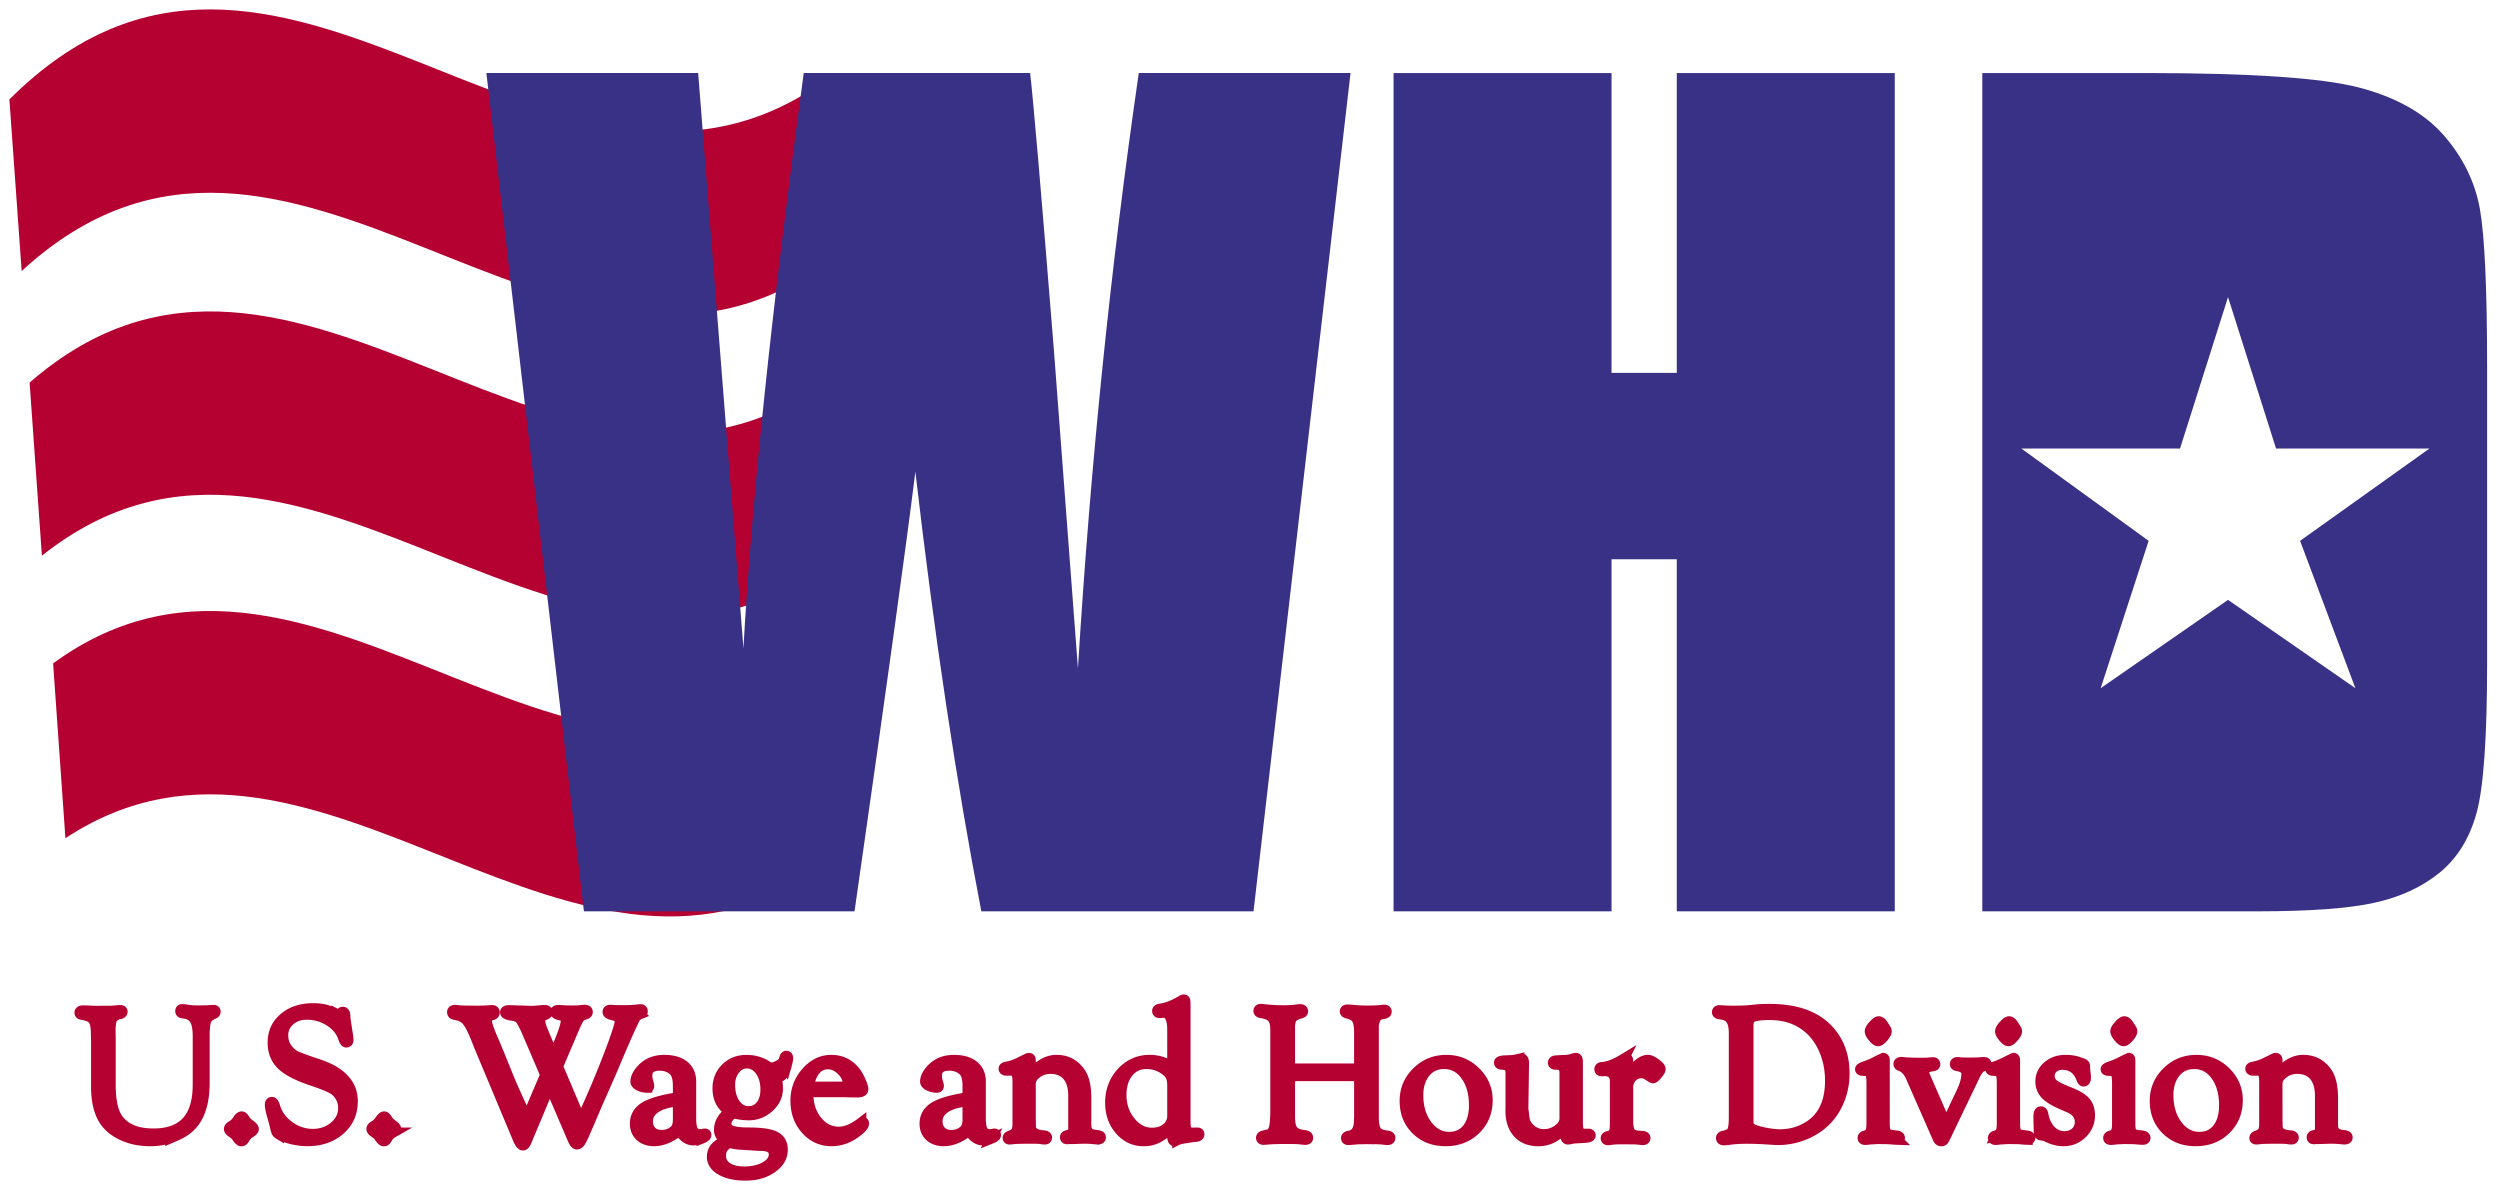 <?xml version="1.0" encoding="UTF-8"?>
<svg xmlns="http://www.w3.org/2000/svg" width="180" height="86">
  <path fill="#b50032" d="M1.56 19.514L.676 7.16c19.327-19.296 38.65 11.883 57.976-.848l.885 12.588C40.212 32.994 20.886 1.735 1.56 19.514zM3.017 40.01l-.885-12.464c19.326-16.821 38.652 14.462 57.975-.535l.885 12.484c-19.326 16.427-38.649-14.86-57.975.515zm1.693 20.34l-.886-12.588c19.327-14.09 38.653 17.165 57.976-.611l-1.833 14.741c-18.42 14.08-36.837-13.676-55.257-1.542z"/>
  <path fill="#393185" d="M165.606 38.94l3.982 10.61-9.17-6.36-9.17 6.36 3.454-10.61-9.167-6.648h11.428l3.455-10.9 3.457 10.9h11.048zm12.945-23.896c-.35-1.95-1.219-3.722-2.609-5.312-1.393-1.59-3.424-2.732-6.097-3.43-2.672-.696-7.797-1.043-15.377-1.043h-11.743v60.357h19.794c3.752 0 6.561-.203 8.426-.614 1.864-.411 3.43-1.133 4.697-2.162 1.27-1.032 2.158-2.462 2.666-4.29.51-1.827.765-5.448.765-10.867V26.546c0-5.716-.174-9.55-.522-11.502m-57.823 11.8h-4.697V5.259h-15.695v60.358h15.695v-25.35h4.697v25.35h15.695V5.259h-15.695zM77.612 48.132l-1.734-22.965c-.925-11.509-1.497-18.143-1.71-19.91h-16.3c-2.315 17.077-3.762 30.885-4.34 41.421L51.925 26.32 50.268 5.256h-15.25l7.025 60.361h19.483c2.295-16.029 3.755-26.582 4.38-31.654 1.373 11.83 2.957 22.38 4.75 31.654h19.597l6.986-60.36H81.992c-2.028 13.974-3.488 28.265-4.38 42.875"/>
  <path fill="#b50032" stroke="#b50032" stroke-width=".75" d="M163.958 77.396c.601-.715 1.226-1.072 1.87-1.072.72 0 1.287.294 1.705.885.287.404.43 1.02.43 1.844v1.61l-.006.204.02.324c.05.298.237.468.567.518l.281.04c.124.02.184.064.19.134.004.1-.07.147-.223.147-.047 0-.134-.007-.26-.024a7.016 7.016 0 0 0-.82-.033l-.664.023h-.254l-.194.014-.097-.02c-.03-.02-.047-.054-.047-.104 0-.07.04-.113.124-.133l.2-.054c.18-.043.271-.207.271-.484v-2.319c0-.624-.144-1.106-.43-1.443-.288-.337-.699-.508-1.227-.508-.374 0-.705.11-.995.331-.288.22-.435.471-.435.755V80.6l.007.204.007.337c.024.378.334.582.936.618.15.017.224.064.224.147 0 .084-.054.124-.157.124-.074 0-.19-.013-.345-.04a7.331 7.331 0 0 0-.634-.017c-.715 0-1.14.013-1.283.033a2.711 2.711 0 0 1-.267.024c-.087 0-.127-.034-.12-.11.002-.054.046-.097.126-.13.227-.08.381-.181.461-.298.077-.114.117-.304.117-.565v-3.036c0-.321-.037-.538-.113-.652-.077-.113-.218-.17-.431-.17l-.288.007a.19.19 0 0 1-.107-.03c-.04-.017-.06-.05-.06-.097 0-.064.057-.107.174-.13.3-.054.588-.148.865-.278l.358-.177.264-.127a.313.313 0 0 1 .16-.053c.08 0 .117.063.107.193-.003.07-.007.157-.007.258zm-5.975-.8c-.56 0-1.012.207-1.356.621-.34.418-.514.96-.514 1.634 0 .859.213 1.574.641 2.152.43.574.962.865 1.6.865.555 0 .992-.204 1.313-.612.32-.41.481-.965.481-1.663 0-.886-.2-1.604-.604-2.162-.405-.558-.926-.835-1.56-.835m.17-.27c.808 0 1.503.283 2.084.848.578.568.869 1.246.869 2.031 0 .852-.287 1.557-.859 2.115-.568.554-1.29.832-2.161.832-.852 0-1.554-.267-2.105-.809-.551-.54-.825-1.232-.825-2.078 0-.815.29-1.51.875-2.08.585-.576 1.293-.86 2.122-.86m-5.204-2.779c.106 0 .217.09.33.27l.164.258c.047.064.067.12.067.17.007.1-.07.248-.23.432-.158.183-.285.277-.378.277-.09 0-.21-.09-.358-.27-.15-.181-.227-.322-.227-.425 0-.104.084-.25.247-.434.167-.184.294-.278.385-.278m.42 7.337c0 .32.034.534.104.641.07.11.217.177.441.21l.31.034c.161.023.241.08.238.17-.007.077-.067.114-.184.114a5.71 5.71 0 0 1-.437-.03 4.693 4.693 0 0 0-.475-.017l-.434-.01-.491.027c-.09.003-.16.01-.21.02-.118.01-.198.02-.245.02-.123 0-.183-.044-.183-.127 0-.07.04-.117.123-.147l.127-.04a.482.482 0 0 0 .3-.254c.058-.12.088-.317.088-.585v-2.926c0-.374-.037-.615-.11-.725-.07-.114-.224-.17-.465-.17-.17 0-.254-.034-.247-.107.003-.06.12-.127.344-.2a6.63 6.63 0 0 0 .962-.432l.358-.167c.056.003.087.057.087.16zm-4.65-4.558c.355 0 .662.047.916.14l.297.097c.12.047.18.114.18.204v.11c0 .064.008.127.014.187l.027.264c.013.094.02.18.02.257 0 .174-.05.264-.15.27-.057.004-.104-.056-.151-.176-.247-.682-.712-1.026-1.386-1.026-.271 0-.491.077-.662.23a.743.743 0 0 0-.26.582c0 .25.093.451.277.605.187.153.561.34 1.126.56.564.221.952.452 1.169.696.22.244.327.574.327.985 0 .508-.187.94-.56 1.303-.375.361-.823.541-1.344.541-.374 0-.778-.106-1.213-.32a.664.664 0 0 0-.197-.074l-.173-.02c-.104-.01-.16-.067-.167-.17l-.01-.287-.02-.862.013-.2c.02-.121.07-.185.15-.188.084-.007.137.064.164.2.097.498.277.886.551 1.163.27.28.598.421.979.421.33 0 .598-.097.808-.29a.976.976 0 0 0 .315-.746c0-.457-.254-.801-.762-1.029l-.595-.26c-.538-.234-.919-.475-1.146-.725a1.305 1.305 0 0 1-.334-.909c0-.43.174-.795.518-1.089.347-.297.772-.444 1.28-.444m-4.07-2.779c.107 0 .217.09.33.27l.165.258c.046.064.066.12.066.17.007.1-.07.248-.23.432-.157.183-.284.277-.378.277-.09 0-.21-.09-.36-.27-.147-.181-.224-.322-.224-.425 0-.104.083-.25.247-.434.167-.184.294-.278.384-.278m.421 7.337c0 .32.033.534.104.641.07.11.217.177.44.21l.311.034c.16.023.24.08.238.17-.007.077-.067.114-.184.114a5.71 5.71 0 0 1-.438-.03 4.693 4.693 0 0 0-.474-.017l-.435-.01-.49.027c-.09.003-.161.01-.211.02-.117.01-.2.02-.244.02-.124 0-.184-.044-.184-.127 0-.07.04-.117.124-.147l.127-.04a.482.482 0 0 0 .3-.254c.057-.12.087-.317.087-.585v-2.926c0-.374-.036-.615-.11-.725-.07-.114-.224-.17-.464-.17-.17 0-.25-.034-.247-.107.003-.06.12-.127.344-.2a6.63 6.63 0 0 0 .962-.432l.357-.167c.057.003.087.057.087.16zm-4.95.099l1.132-2.392c.227-.492.34-.916.34-1.263 0-.311-.213-.501-.644-.575-.12-.017-.184-.06-.184-.13 0-.094.06-.14.177-.14.057 0 .14.006.247.023.094.007.257.013.491.013.461 0 .765-.006.919-.023.127-.01.207-.013.247-.013.11 0 .16.04.157.113-.007.06-.1.124-.284.194-.183.073-.354.277-.518.621l-2.198 4.58c-.053.114-.13.17-.224.17-.11 0-.193-.063-.25-.19l-1.948-4.436c-.18-.404-.427-.665-.738-.782-.094-.033-.14-.08-.14-.137 0-.093.066-.14.203-.14.034 0 .087.007.154.013.22.03.631.044 1.23.044.273 0 .467-.004.574-.014.15-.013.25-.023.304-.023.104-.003.157.043.157.14 0 .07-.063.11-.19.127-.408.054-.612.18-.612.388 0 .113.04.26.124.447zm-4.854-7.436c.107 0 .217.09.33.27l.164.258c.047.064.067.12.067.17.007.1-.07.248-.23.432-.158.183-.285.277-.378.277-.09 0-.21-.09-.36-.27-.148-.181-.225-.322-.225-.425 0-.104.084-.25.247-.434.168-.184.294-.278.385-.278m.42 7.337c0 .32.034.534.104.641.07.11.217.177.441.21l.31.034c.161.023.241.08.238.17-.007.077-.067.114-.184.114a5.71 5.71 0 0 1-.437-.03 4.693 4.693 0 0 0-.475-.017l-.434-.01-.491.027c-.09.003-.16.01-.21.02-.118.01-.198.02-.244.02-.124 0-.184-.044-.184-.127 0-.07.04-.117.123-.147l.127-.04a.482.482 0 0 0 .301-.254c.057-.12.087-.317.087-.585v-2.926c0-.374-.037-.615-.11-.725-.07-.114-.224-.17-.465-.17-.17 0-.25-.034-.247-.107.003-.06.12-.127.344-.2a6.63 6.63 0 0 0 .962-.432l.358-.167c.057.003.087.057.087.16zm-9.81-7.035v6.932c0 .274.136.46.41.564.238.09.542.17.912.238.371.066.685.1.943.1.765 0 1.456-.194 2.07-.578 1.043-.645 1.564-1.744 1.564-3.294 0-.845-.163-1.62-.488-2.329-.327-.708-.775-1.263-1.346-1.667-.695-.498-1.54-.745-2.535-.745-.712 0-1.163.074-1.357.227-.117.09-.174.274-.174.552m-1.028.538c0-.451-.077-.786-.231-.996-.15-.214-.404-.334-.762-.37-.147-.014-.22-.061-.22-.141 0-.087.057-.134.174-.134l.53.03c.058.004.215.007.475.007.451 0 .805-.01 1.056-.033l.628-.06c.267-.024.564-.034.888-.034 1.841 0 3.224.461 4.146 1.386.839.842 1.26 1.925 1.26 3.238a5.02 5.02 0 0 1-.555 2.338 4.256 4.256 0 0 1-1.536 1.677 5.04 5.04 0 0 1-2.71.775c-.117 0-.324-.013-.621-.033-.602-.04-1.126-.06-1.57-.06-.481 0-.899.023-1.253.073a5.23 5.23 0 0 1-.384.04c-.157.01-.238-.043-.238-.153 0-.077.064-.127.19-.154.308-.063.509-.177.599-.337.087-.16.134-.492.134-.993zm-7.638 3.167c.52-.818 1.002-1.23 1.44-1.23.14 0 .323.084.547.248.227.167.348.3.354.404.003.067-.066.19-.213.371-.147.18-.254.274-.318.277-.03 0-.127-.053-.294-.16-.19-.137-.374-.204-.548-.204-.274 0-.504.1-.684.298a1.044 1.044 0 0 0-.278.738V80.7c0 .374.05.645.15.802.1.16.278.25.528.274l.351.027c.144.01.214.053.214.137 0 .09-.063.133-.187.133-.033 0-.137-.01-.317-.033a3.427 3.427 0 0 0-.378-.017l-.484-.007h-.298c-.35 0-.598.014-.748.034a4.48 4.48 0 0 1-.24.03c-.12.007-.184-.037-.184-.13 0-.077.07-.127.21-.154.19-.047.314-.127.371-.25.057-.12.083-.378.083-.772v-2.89c0-.515-.243-.772-.738-.772l-.227.004c-.104 0-.154-.044-.154-.137 0-.057.03-.097.1-.127.04-.007.09-.014.148-.02.42-.04.918-.238 1.49-.588a.38.38 0 0 1 .157-.054c.103-.007.153.07.153.227l-.007.13zm-4.548 3.593c-.52.671-1.152 1.009-1.9 1.009-.628 0-1.12-.197-1.47-.585-.354-.387-.528-.929-.528-1.627l.007-.444v-2.225c0-.23-.05-.39-.144-.481-.093-.087-.267-.14-.524-.154-.11-.01-.167-.057-.16-.14.002-.08.143-.124.417-.137l.514-.023c.114-.01.284-.04.508-.094a.49.49 0 0 1 .147-.027c.124 0 .184.104.184.318v.1l-.043 3.01v.217l.106.815c.097.287.271.525.528.715.257.187.535.28.835.28.395 0 .745-.116 1.056-.347.307-.234.461-.498.461-.795v-3.217c0-.257-.043-.43-.133-.528-.087-.093-.248-.14-.488-.14-.144 0-.214-.044-.214-.127 0-.1.08-.154.24-.157l.224-.017.475-.02c.153-.007.33-.043.528-.11a1.55 1.55 0 0 1 .16-.033c.097-.004.144.076.144.243v4.373c0 .345.036.572.11.682.073.11.224.164.454.164h.107l.094-.004c.1 0 .15.034.157.104.003.097-.127.154-.391.167l-.425.027c-.29.013-.48.03-.564.053-.107.027-.19.04-.25.04-.144 0-.215-.207-.215-.628zm-8.688-4.55c-.561 0-1.012.207-1.356.621-.34.418-.515.96-.515 1.634 0 .859.214 1.574.642 2.152.43.574.962.865 1.6.865.555 0 .992-.204 1.313-.612.32-.41.481-.965.481-1.663 0-.886-.2-1.604-.605-2.162-.404-.558-.925-.835-1.56-.835m.17-.27c.809 0 1.504.283 2.085.848.578.568.869 1.246.869 2.031 0 .852-.288 1.557-.859 2.115-.568.554-1.29.832-2.161.832-.852 0-1.557-.267-2.105-.809-.551-.54-.825-1.232-.825-2.078 0-.815.29-1.51.875-2.08.585-.576 1.29-.86 2.122-.86m-10.709.621h3.976c.197 0 .324-.016.377-.053.054-.037.08-.117.08-.244V74.35c0-.464-.06-.791-.176-.985-.12-.194-.338-.324-.655-.398-.137-.026-.2-.076-.197-.157.007-.076.06-.113.17-.113.094 0 .247.01.458.033.294.03.608.044.939.044a9.55 9.55 0 0 0 1.008-.037c.12-.017.204-.027.251-.027.107 0 .16.047.16.134 0 .07-.053.117-.16.137l-.277.06c-.14.03-.258.13-.351.3-.094.174-.14.371-.14.595v6.508c0 .478.066.808.203.996.134.183.391.294.775.334.137.02.21.063.214.133.01.107-.053.16-.187.16-.09 0-.207-.01-.35-.033a5.725 5.725 0 0 0-.675-.023l-.498-.007-.505.01c-.08 0-.187.007-.32.02-.281.024-.435.034-.465.034-.113.003-.167-.04-.163-.134.003-.08.08-.13.23-.154.471-.08.705-.464.705-1.152l.007-.26v-2.476c0-.21-.02-.334-.06-.371-.04-.037-.174-.054-.404-.054h-3.97c-.256 0-.417.027-.477.077-.063.054-.093.184-.093.394v2.47c0 .464.073.794.22.981.15.187.424.304.829.351.167.017.25.074.257.174.003.093-.06.14-.197.14-.057 0-.167-.01-.331-.03-.12-.02-.39-.03-.808-.03l-.565-.003-.444.013c-.114 0-.258.007-.428.02-.234.02-.374.03-.424.03-.11 0-.167-.043-.167-.127 0-.08.057-.133.177-.16l.337-.08c.197-.044.334-.194.404-.445.074-.253.11-.694.11-1.323v-5.786c0-.39-.076-.675-.223-.852-.147-.173-.414-.29-.795-.35-.13-.017-.197-.064-.197-.144 0-.094.06-.137.177-.134.083.007.22.017.404.04.347.04.758.06 1.233.06a6.9 6.9 0 0 0 .895-.053c.12-.017.214-.027.28-.027.13 0 .198.047.198.14 0 .074-.064.124-.184.154-.3.077-.501.187-.605.328-.103.14-.153.377-.153.711v2.406c0 .257.023.41.076.46.05.05.218.074.495.074m-9.023 3.393V78.12c0-.4-.1-.698-.294-.885a2.195 2.195 0 0 0-1.58-.638c-.541 0-.979.204-1.31.618-.334.414-.5.956-.5 1.627 0 .735.216 1.373.654 1.914.434.542.952.812 1.547.812.437 0 .795-.113 1.069-.34.277-.228.414-.525.414-.89m0 .816c-.458.394-.828.658-1.112.795a2.19 2.19 0 0 1-.966.204c-.678 0-1.243-.264-1.704-.795-.46-.528-.688-1.183-.688-1.965 0-.862.274-1.587.822-2.181.551-.592 1.223-.889 2.021-.889.541 0 1.086.16 1.627.481v-2.656c0-.852-.23-1.262-.688-1.24l-.237.018a.251.251 0 0 1-.087-.017c-.044-.017-.07-.05-.074-.104-.01-.093.057-.147.197-.167.462-.056.99-.264 1.58-.618a.26.26 0 0 1 .128-.043c.07 0 .103.047.103.147l.007.12v8.562c0 .508.157.759.464.759l.401-.01.06.006c.05.017.074.05.074.104 0 .1-.08.157-.244.174-.184.016-.3.03-.35.04l-.382.06c-.297.043-.494.09-.594.14a.422.422 0 0 1-.2.074c-.104.003-.158-.107-.158-.334zm-10.22-3.758c.601-.715 1.226-1.072 1.87-1.072.719 0 1.287.294 1.704.885.288.404.431 1.02.431 1.844v1.61l-.006.204.02.324c.05.298.237.468.568.518l.28.04c.124.02.184.064.19.134.004.1-.07.147-.223.147-.047 0-.134-.007-.26-.024a7.016 7.016 0 0 0-.82-.033l-.664.023h-.254l-.194.014-.097-.02c-.03-.02-.046-.054-.046-.104 0-.07.04-.113.123-.133l.2-.054c.181-.043.271-.207.271-.484v-2.319c0-.624-.143-1.106-.43-1.443-.288-.337-.699-.508-1.227-.508-.374 0-.705.11-.995.331-.288.22-.435.471-.435.755V80.6l.007.204.007.337c.023.378.334.582.935.618.15.017.224.064.224.147 0 .084-.053.124-.157.124-.074 0-.19-.013-.344-.04a7.332 7.332 0 0 0-.635-.017c-.715 0-1.142.013-1.28.033-.14.017-.23.024-.27.024-.087 0-.127-.034-.12-.11.003-.054.047-.097.127-.13.227-.08.38-.181.46-.298.078-.114.118-.304.118-.565v-3.036c0-.321-.037-.538-.114-.652-.077-.113-.22-.17-.43-.17l-.288.007a.19.19 0 0 1-.107-.03c-.04-.017-.06-.05-.06-.097 0-.064.057-.107.173-.13.301-.054.588-.148.866-.278l.357-.177c.14-.067.227-.11.26-.127a.333.333 0 0 1 .164-.053c.08 0 .117.063.107.193-.003.07-.006.157-.006.258zm-4.519 1.893c-.698.063-1.236.22-1.617.47-.377.255-.568.575-.568.97 0 .307.09.55.271.731.18.18.428.27.735.27.374 0 .692-.12.945-.367.157-.157.234-.407.234-.745zm0-.27v-.833c0-.514-.097-.868-.287-1.065-.26-.271-.611-.405-1.052-.405-.592 0-.889.25-.889.749 0 .147.03.314.087.504a.88.88 0 0 1 .05.214c.003.08-.04.12-.137.12a1.22 1.22 0 0 1-.571-.133c-.17-.09-.257-.187-.257-.294 0-.278.15-.578.45-.9.405-.433.94-.65 1.61-.65.609 0 1.083.133 1.42.407.338.27.505.652.505 1.146v2.64c0 .417.05.714.15.891.104.177.271.264.512.264.066 0 .12-.003.16-.013.08-.02.137-.03.164-.03.076-.004.11.026.106.093-.003.08-.11.164-.317.247a1.62 1.62 0 0 1-.608.124c-.37 0-.705-.227-1.002-.685-.648.495-1.253.742-1.807.742-.421 0-.756-.114-1.006-.338-.25-.227-.374-.53-.374-.912 0-.517.237-.915.708-1.202.468-.284 1.263-.511 2.385-.682m-11.434-.765h2.281c.354 0 .531-.07.531-.214 0-.35-.15-.671-.454-.972-.3-.3-.631-.45-.985-.45-.368 0-.675.146-.92.44-.243.29-.397.692-.453 1.196m-.044.371l-.007.147c0 .772.214 1.416.639 1.94.424.522.948.786 1.57.786.49 0 1.025-.22 1.603-.661a.208.208 0 0 1 .1-.047c.064-.004.094.03.094.107 0 .133-.157.327-.471.57-.585.459-1.203.686-1.854.686-.732 0-1.346-.277-1.84-.832-.499-.558-.746-1.246-.746-2.068 0-.782.254-1.463.765-2.048.515-.588 1.113-.878 1.8-.878.75 0 1.35.31 1.798.935.107.15.217.357.33.618.114.26.168.441.168.545 0 .147-.144.22-.438.22l-.498-.007-.46-.013zm-4.428-2.07c-.34 0-.628.15-.862.457-.237.3-.354.668-.354 1.096 0 .558.127 1.019.38 1.376.251.358.572.535.963.535.367 0 .665-.144.892-.435.224-.287.337-.664.337-1.132 0-.548-.13-.999-.387-1.36-.257-.357-.578-.538-.969-.538m-1.236 5.723c-.424.19-.635.498-.635.932 0 .358.147.642.448.845.3.204.711.308 1.233.308.61 0 1.122-.12 1.53-.354.41-.238.618-.532.618-.886 0-.417-.318-.628-.952-.628-.084 0-.324-.013-.712-.04l-.715-.047a3.741 3.741 0 0 1-.815-.13m-.294-.1v-.047c-.304-.234-.458-.488-.458-.762 0-.527.264-.975.789-1.343-.595-.354-.896-.908-.896-1.66 0-.585.197-1.069.592-1.457.39-.387.885-.58 1.476-.58.535 0 1.016.133 1.443.4.154.1.261.147.331.147.16 0 .344-.057.545-.17.204-.114.324-.227.364-.338l.087-.254c.013-.05.05-.076.107-.08.076-.003.113.05.113.16 0 .09-.033.264-.107.522a3.02 3.02 0 0 1-.187.544.62.62 0 0 1-.394.304c-.087.024-.127.067-.127.12 0 .03.003.074.02.127.04.144.06.335.06.572 0 .51-.21.955-.628 1.336-.417.38-.905.571-1.463.571-.237 0-.504-.026-.802-.08a1.159 1.159 0 0 0-.214-.027c-.14 0-.274.08-.404.234a.777.777 0 0 0-.197.491c0 .234.124.401.37.498.248.1.669.15 1.26.15.886 0 1.51.09 1.878.274.367.184.548.501.548.952 0 .515-.254.953-.769 1.313-.514.358-1.146.538-1.89.538-.719 0-1.3-.123-1.748-.37-.447-.248-.668-.572-.668-.976 0-.521.32-.889.969-1.11m-3.418-2.886c-.698.063-1.236.22-1.617.47-.377.255-.568.575-.568.97 0 .307.09.55.27.731.181.18.428.27.736.27.374 0 .688-.12.945-.367.157-.157.234-.407.234-.745zm0-.27v-.833c0-.514-.097-.868-.287-1.065-.26-.271-.612-.405-1.053-.405-.591 0-.888.25-.888.749 0 .147.03.314.09.504.027.08.04.154.047.214.003.08-.04.12-.137.12a1.22 1.22 0 0 1-.572-.133c-.17-.09-.257-.187-.257-.294 0-.278.15-.578.451-.9.404-.433.939-.65 1.61-.65.608 0 1.083.133 1.42.407.338.27.505.652.505 1.146v2.64c0 .417.05.714.15.891.104.177.27.264.511.264.067 0 .12-.003.16-.013.08-.02.138-.03.164-.03.074-.004.11.026.107.093-.003.08-.11.164-.317.247a1.62 1.62 0 0 1-.608.124c-.371 0-.705-.227-1.002-.685-.649.495-1.253.742-1.808.742-.42 0-.758-.114-1.005-.338-.25-.227-.375-.53-.375-.912 0-.517.238-.915.705-1.202.471-.284 1.267-.511 2.389-.682m-8.658-2.23l1.353 3.19c.147.355.258.532.324.532.057 0 .13-.104.221-.31.027-.068.084-.191.167-.372a67.805 67.805 0 0 0 1.65-3.959c.511-1.332.762-2.118.762-2.358 0-.207-.19-.354-.568-.438-.21-.047-.314-.12-.314-.217 0-.09.064-.137.194-.137a12.305 12.305 0 0 0 .929.027c.41 0 .714-.013.918-.037.15-.023.258-.033.314-.033.1 0 .15.047.15.143 0 .08-.066.147-.196.197a.749.749 0 0 0-.411.405l-.371.802c-.15.334-.391.878-.712 1.63-.334.795-.588 1.393-.761 1.787l-.809 1.824-.538 1.273-.324.735-.147.344-.103.204c-.114.247-.23.367-.348.367-.097 0-.194-.107-.287-.32l-1.674-3.906-1.684 4.016c-.08.194-.163.287-.247.284-.117-.007-.244-.18-.387-.528l-2.783-6.655-.174-.447c-.244-.608-.454-1.033-.638-1.273a1.174 1.174 0 0 0-.688-.451l-.277-.06c-.094-.024-.14-.077-.14-.164 0-.107.066-.157.203-.157.04 0 .097.003.167.013.177.024.4.037.675.037l.832.007.564-.014c.23-.02.371-.03.418-.03.124 0 .184.054.184.164 0 .083-.05.14-.147.17-.284.084-.425.214-.425.395 0 .217.164.704.488 1.453.154.344.394.925.725 1.747.324.802.551 1.353.685 1.66l.658 1.454c.074.163.12.27.147.324l.084.143c.046.097.086.147.113.147.03 0 .077-.07.14-.217l.034-.077 1.156-2.71-.17-.403-.599-1.403-.56-1.307c-.211-.477-.375-.781-.485-.912-.114-.13-.29-.21-.535-.24-.367-.05-.548-.134-.538-.247.004-.09.097-.134.284-.134l.26.007 1.31.043c.19 0 .411-.013.669-.043.15-.014.247-.02.29-.02.157 0 .237.053.237.157 0 .07-.073.137-.22.193-.217.09-.324.234-.324.431 0 .17.08.448.244.832l.711 1.687c.057-.137.104-.24.134-.31.518-1.153.775-1.901.775-2.249 0-.207-.147-.337-.44-.39-.215-.04-.322-.114-.322-.218 0-.09.077-.133.234-.133.027 0 .114.003.26.013.198.017.428.023.692.023.288 0 .505-.01.658-.03.127-.013.221-.02.274-.02.134 0 .2.05.2.157 0 .074-.076.134-.233.177a.701.701 0 0 0-.374.244c-.077.107-.22.404-.428.885zM27.66 80.396c.074 0 .154.083.248.247.066.114.183.227.35.344.174.124.26.227.26.307 0 .067-.083.154-.246.261a1.014 1.014 0 0 0-.358.344l-.093.147a.207.207 0 0 1-.194.114c-.07 0-.164-.084-.28-.247a1.138 1.138 0 0 0-.358-.358c-.157-.097-.234-.187-.234-.274 0-.077.073-.157.22-.24.147-.087.284-.22.405-.405.103-.16.197-.24.28-.24m-5.113-7.792c.481 0 .885.07 1.22.21l.464.194a.247.247 0 0 0 .284-.04l.093-.08c.014-.017.037-.027.074-.027.113-.004.17.103.17.33 0 .074.027.301.087.679l.107.691c.023.147.033.24.033.278 0 .136-.046.207-.143.207-.074 0-.147-.107-.22-.324-.161-.488-.489-.886-.983-1.203a3.023 3.023 0 0 0-1.654-.474c-.484 0-.888.143-1.212.43a1.365 1.365 0 0 0-.488 1.07c0 .377.107.701.317.978.184.234.384.405.602.512.217.106.751.304 1.603.587 1.657.542 2.486 1.434 2.486 2.67 0 .842-.304 1.526-.916 2.061-.611.531-1.39.798-2.345.798-.347 0-.728-.046-1.142-.147-.415-.1-.719-.213-.912-.344a.423.423 0 0 1-.16-.17 3.123 3.123 0 0 1-.124-.468c-.007-.036-.064-.24-.167-.614-.117-.401-.178-.689-.178-.859 0-.137.047-.2.137-.197.084.007.157.117.22.33.161.559.502 1.026 1.023 1.404a2.814 2.814 0 0 0 1.69.568c.619 0 1.14-.184 1.567-.548.428-.361.642-.805.642-1.327 0-.497-.197-.918-.591-1.259-.2-.174-.786-.424-1.751-.748-.996-.338-1.7-.709-2.115-1.116-.414-.408-.621-.939-.621-1.59 0-.725.27-1.32.812-1.774.54-.461 1.24-.688 2.091-.688m-5.145 7.792c.07 0 .154.083.247.247.067.114.184.227.35.344.175.124.262.227.262.307 0 .067-.084.154-.248.261a1.014 1.014 0 0 0-.357.344l-.094.147a.21.21 0 0 1-.193.114c-.07 0-.168-.084-.281-.247a1.138 1.138 0 0 0-.358-.358c-.157-.097-.233-.187-.233-.274 0-.077.073-.157.22-.24.147-.087.284-.22.401-.405.104-.16.2-.24.284-.24m-3.152-2.3V74.61c0-.561-.08-.969-.244-1.223-.16-.25-.435-.397-.819-.434-.13-.013-.194-.06-.194-.144 0-.1.044-.143.134-.14.097.003.24.02.428.054.17.026.374.04.611.04.501 0 .809-.007.925-.02.157-.01.254-.017.294-.017.087 0 .127.04.127.12 0 .067-.046.117-.14.157-.27.114-.45.27-.531.471-.08.204-.12.585-.12 1.146v3.33c0 1.227-.244 2.169-.735 2.83-.308.418-.752.752-1.33 1a4.59 4.59 0 0 1-1.847.373c-.765 0-1.45-.147-2.062-.444-.611-.297-1.059-.698-1.34-1.206-.32-.584-.477-1.343-.477-2.282V74.8l-.013-.385c0-.48-.067-.812-.2-.995-.134-.18-.398-.3-.8-.361-.12-.017-.183-.064-.183-.137 0-.107.087-.16.257-.16.114 0 .267.003.465.013.207.013.357.02.45.02l.522-.007h.51c.054 0 .181-.01.378-.026.164-.017.281-.024.344-.024.1 0 .154.037.154.107 0 .084-.07.14-.217.167-.26.057-.434.17-.521.338-.09.17-.13.47-.13.905l.01.448v3.394c0 1.156.18 1.984.54 2.475.509.702 1.36 1.053 2.556 1.053 1.07 0 1.871-.294 2.402-.879.532-.585.796-1.47.796-2.65"/>
</svg>
